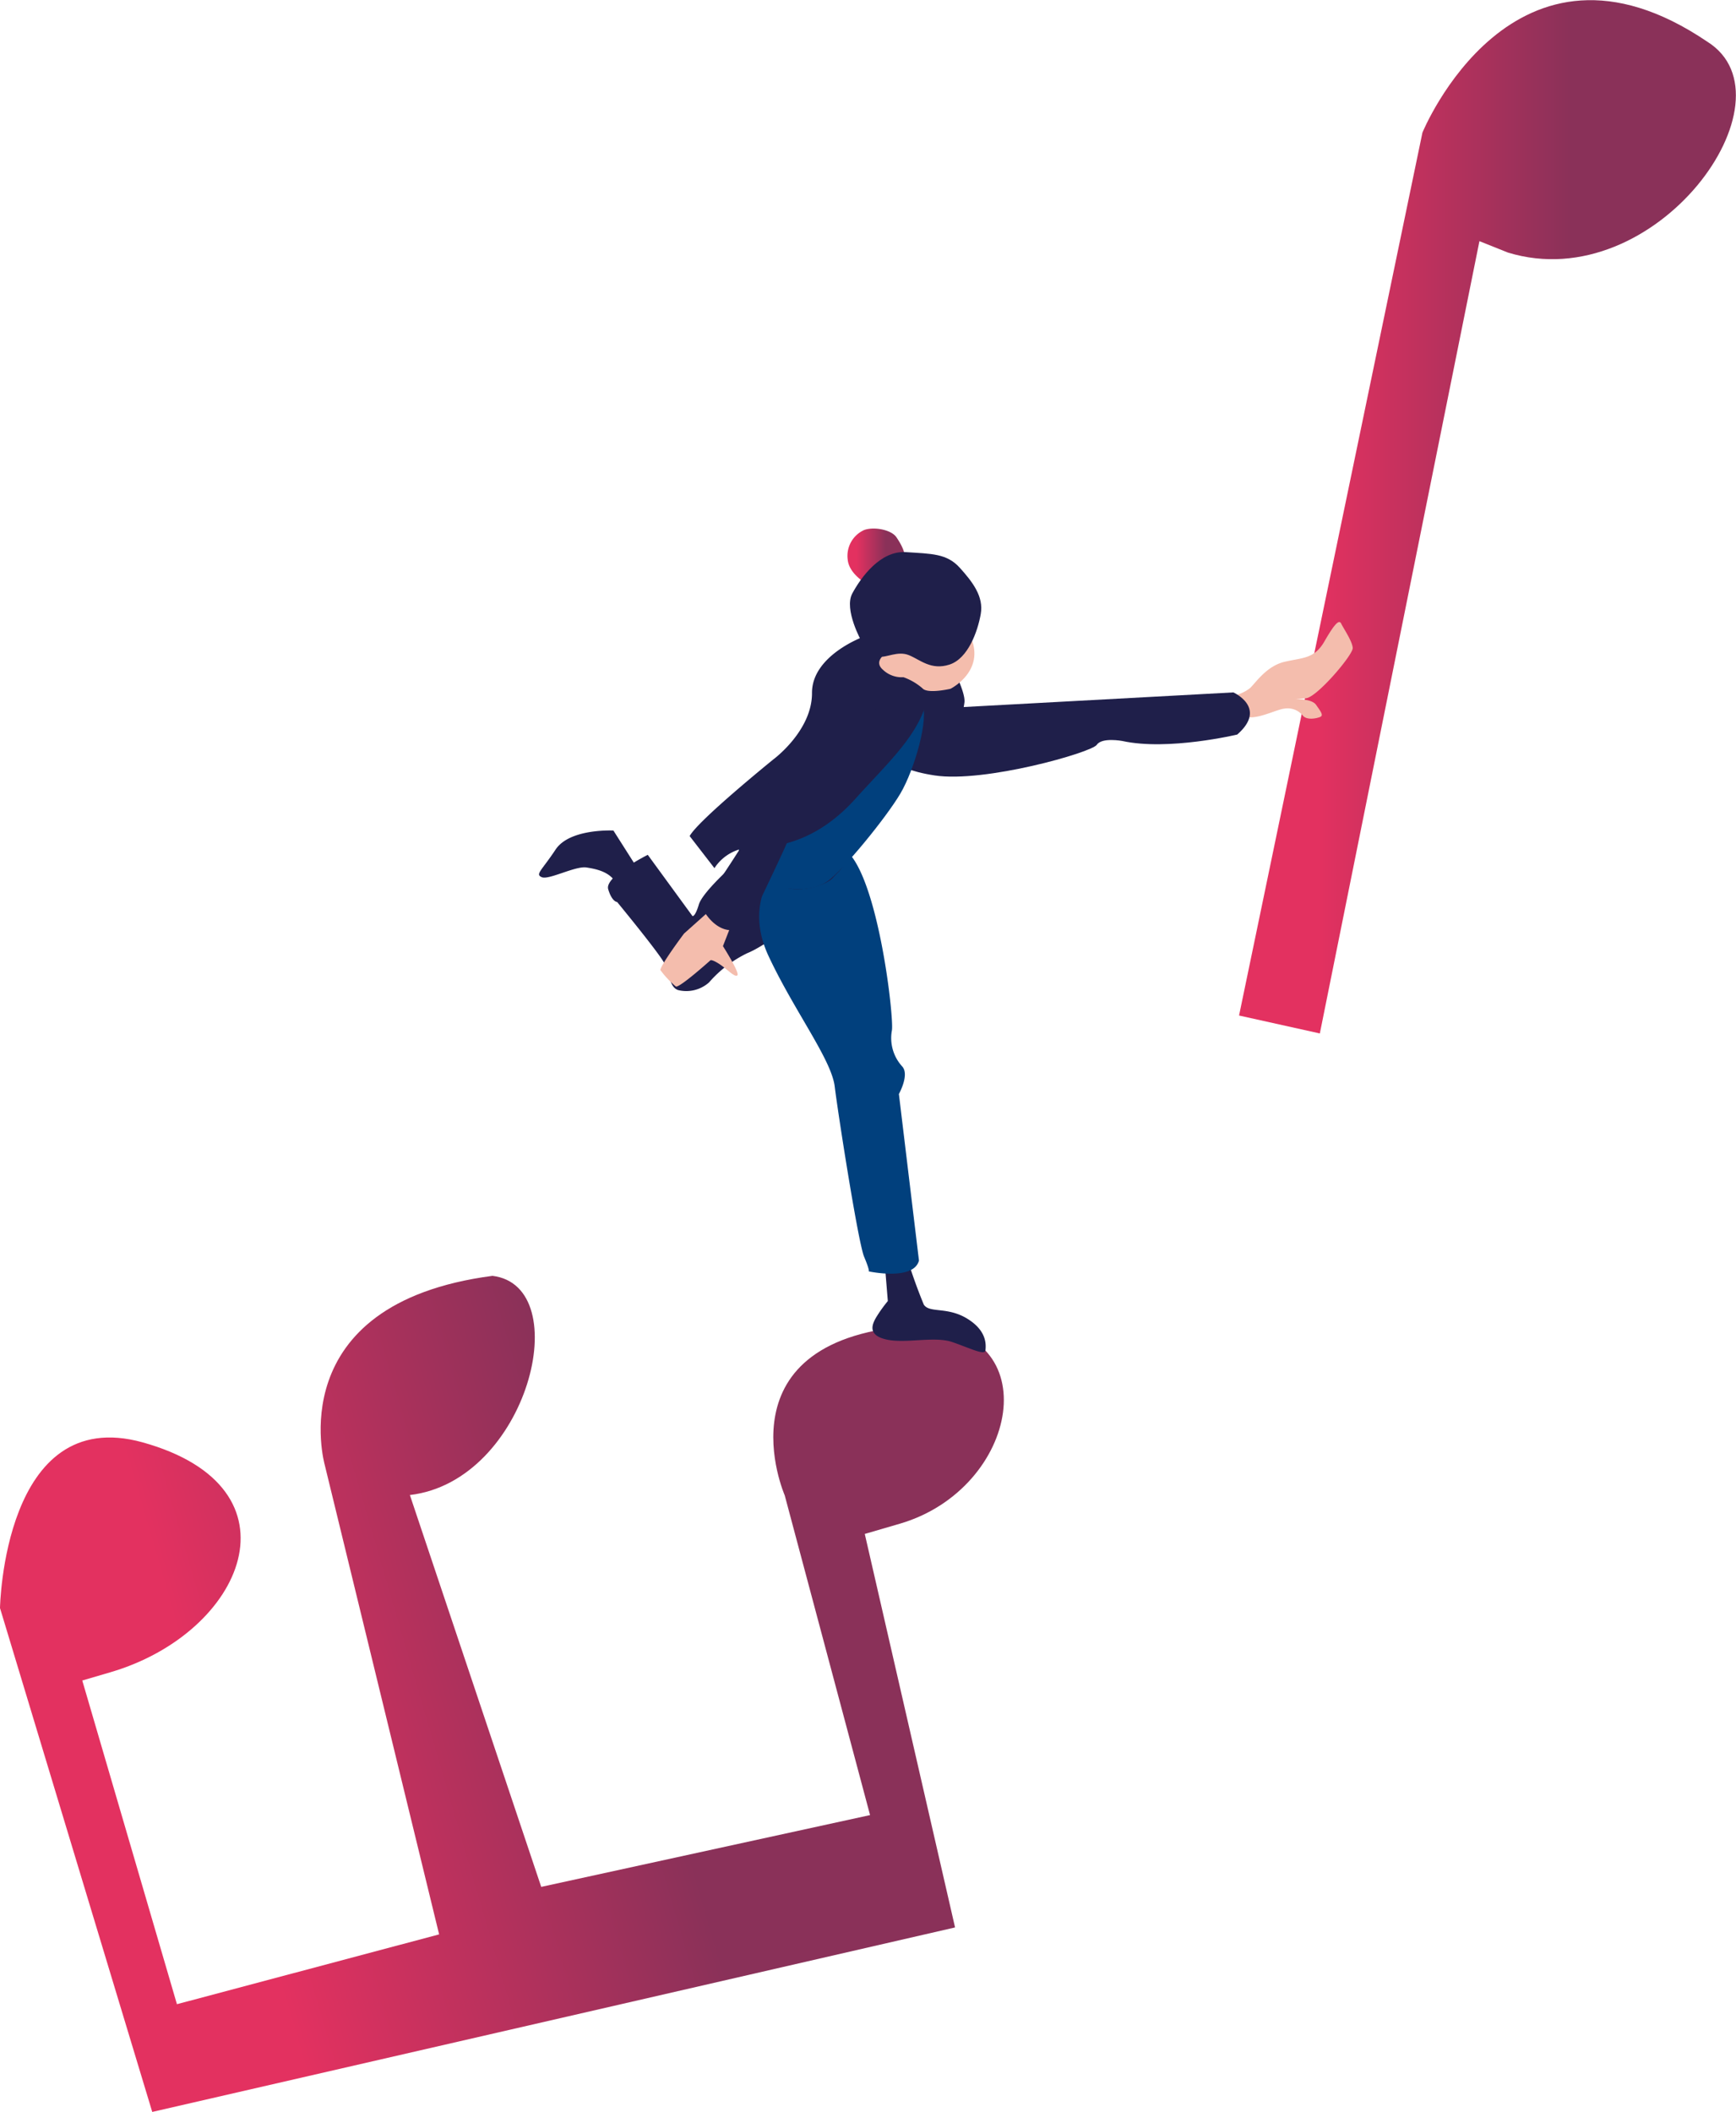 <?xml version="1.0" encoding="UTF-8"?> <svg xmlns="http://www.w3.org/2000/svg" xmlns:xlink="http://www.w3.org/1999/xlink" id="Layer_1" data-name="Layer 1" viewBox="0 0 210.16 255.63"> <defs> <style>.cls-1{fill:url(#linear-gradient);}.cls-2{fill:url(#linear-gradient-2);}.cls-3{fill:#1f1f4a;}.cls-4{fill:#01407d;}.cls-5{fill:#f4bdad;}.cls-6{fill:url(#linear-gradient-3);}</style> <linearGradient id="linear-gradient" x1="-143.56" y1="-160.75" x2="-19.45" y2="-160.75" gradientTransform="matrix(0.96, -0.28, -0.28, -0.96, 99.29, 22.7)" gradientUnits="userSpaceOnUse"> <stop offset="0.16" stop-color="#e33160"></stop> <stop offset="0.58" stop-color="#8a3159"></stop> </linearGradient> <linearGradient id="linear-gradient-2" x1="150" y1="195.45" x2="210.15" y2="195.45" gradientTransform="matrix(1, 0, 0, -1, 0, 258)" gradientUnits="userSpaceOnUse"> <stop offset="0.16" stop-color="#e33160"></stop> <stop offset="0.67" stop-color="#8a3159"></stop> </linearGradient> <linearGradient id="linear-gradient-3" x1="102.61" y1="190.71" x2="109.55" y2="190.71" xlink:href="#linear-gradient-2"></linearGradient> </defs> <g id="Layer_2" data-name="Layer 2"> <g id="Слой_40_копия_" data-name="Слой 40 копия "> <path class="cls-1" d="M18.43,255.63,0,194.64s.42-24.72,17.25-20.06c19.8,5.5,12.3,23.09-3.88,27.83l-3.41,1,11.46,39.18,31.74-8.45L39.31,177.3s-5.51-19.48,20.31-22.87c10.19,1.24,4.31,24.85-10,26.53l15.9,47.43,39.81-8.69L95,181s-8.4-19.22,16.17-20.57c15.83.37,12.25,19.76-2.23,24l-4.25,1.24,10.93,47.63Z"></path> <path class="cls-2" d="M150,122.92,172.2,16.05s11-26.91,34.49-11c11,6.9-6.21,31-24.14,25.52l-3.45-1.38-19.32,95.9Z"></path> <path class="cls-3" d="M74.26,100.53s-5.29-.28-7,2.3-2.51,3-1.66,3.35S69.67,104.79,71,105s3,.57,3.7,2.12a3.46,3.46,0,0,0,2.66,1.71l1.11-1.68Z"></path> <path class="cls-3" d="M88.92,104.55s-3.86,3.4-4.32,4.94-.77,1.39-.77,1.39l-5.41-7.41s-5.26,2.62-4.79,4.17,1.08,1.54,1.08,1.54,5.1,6.19,5.72,7.42.61,2.94,1.7,3.25a4.15,4.15,0,0,0,3.7-.93,14.51,14.51,0,0,1,4.64-3.55c2-.78,7.88-4.8,9.27-8s-2.93-1.7-2.93-1.7Z"></path> <path class="cls-3" d="M107.09,152.73l.39,4.75a17.17,17.17,0,0,0-1.24,1.7c-.64,1-1.34,2.38,1,2.94s5.87-.43,8.06.33,3.94,1.65,4,1,.22-2.35-2.21-3.84-4.59-.63-5.26-1.71a64.31,64.31,0,0,1-2.42-7Z"></path> <path class="cls-4" d="M94.14,105s-4.19,4.11-1.09,10.74,7.6,12.49,8,15.77,2.84,18.9,3.56,20.61.56,1.77.56,1.77,5.42,1.18,6.08-1.31l-2.43-20.16s1.34-2.38.37-3.37a5.09,5.09,0,0,1-1.22-4.31c.3-1.56-1.85-20.35-6.18-22.2s-4.93-.2-4.93-.2Z"></path> <path class="cls-3" d="M93.26,104.69a3.26,3.26,0,0,0,1.44,2.52c1.46,1,5.23.1,6.17-1s2.27-1.54,1.39-6.29-1.58,1.65-1.58,1.65Z"></path> <path class="cls-5" d="M149.35,84.19a4.64,4.64,0,0,0,2-.92c.7-.68,2-2.65,4.14-3.16s3.61-.33,4.83-2.45,1.79-2.73,2.05-2.17,1.34,2.11,1.39,2.94-4.35,6-5.67,6.09l-1.31.11s2-.09,2.54.68.94,1.27.52,1.46-1.67.45-2.14-.18a2.37,2.37,0,0,0-2.26-.81c-1,.11-3.84,1.64-4.93.79A3.4,3.4,0,0,1,149.35,84.19Z"></path> <path class="cls-3" d="M112.42,85.81l36.89-2s4.18,1.86.47,5.1c0,0-8.35,2-13.91.78,0,0-2.47-.47-3.09.46s-13.6,4.63-19.63,3.71-6-3.09-6-3.09Z"></path> <path class="cls-3" d="M109.94,91.65s1.56,1,3.82-.94a9.08,9.08,0,0,0,3-5.73c.1-1.17-1.28-3.84-1.28-3.84l-4.57.37-2,7.35Z"></path> <path class="cls-4" d="M89.92,101.3s-1.71,1.89,1.33,4.39,7,2.32,8.9,1S107.26,99,109,96.05s3.49-9.18,2.63-10.86-.78-1.81-.78-1.81L102,95.11Z"></path> <path class="cls-3" d="M83.49,101.2l3,3.88a5.51,5.51,0,0,1,4.83-2.5c3.53,0,8-1.18,12.25-5.91s8.16-8.09,8.91-13.11-.51-6.93-.51-6.93l-7.41.43s-6.28,2.26-6.26,6.82-4.63,8-4.63,8S84.51,99.29,83.49,101.2Z"></path> <path class="cls-5" d="M79.94,117.41a11.36,11.36,0,0,0,1.88,2c.46.17,4.18-3.17,4.18-3.17s.15-.16,1.09.45,1.88,1.67,2.18,1.36-1.75-3.53-1.75-3.53l1.64-4.2-2-1.21L82.81,113S80.08,116.63,79.94,117.41Z"></path> <path class="cls-3" d="M101.42,95.92l3.8-4.53s2-2,1.17-4.35-1.27-2.61-2.51-2.9-2.64-.89-4.47,1.15-6.8,10.3-6.8,10.3a1.11,1.11,0,0,0-.61.93c0,.62,0,2.32-1.93,5.44s-5.14,7.8-5.14,7.8,1.6,3.53,4.52,2.72L92,109s3.3-6.85,3.74-8.09S101.42,95.92,101.42,95.92Z"></path> <path class="cls-6" d="M104.83,70.6s-2.06-1.14-2.21-2.89a3.43,3.43,0,0,1,2-3.56c1.17-.42,3.28-.05,3.91.89s1.26,2.09.9,3S104.83,70.6,104.83,70.6Z"></path> <path class="cls-5" d="M107.48,78.94s-1.89,1-.59,2.13a3.29,3.29,0,0,0,2.48.9,7.2,7.2,0,0,1,2.3,1.34c.61.72,3.4.06,3.4.06s4.22-2.1,2.46-6.23L115.77,73Z"></path> <path class="cls-3" d="M104.31,77.66s-2.18-3.88-1.13-5.83,3.41-5.21,6.5-5,4.94.15,6.51,1.89,2.91,3.49,2.54,5.6-1.54,5.39-3.78,6.12-3.56-.59-4.92-1.14-2.71.33-3.6.18S104.56,78.08,104.31,77.66Z"></path> </g> </g> </svg> 